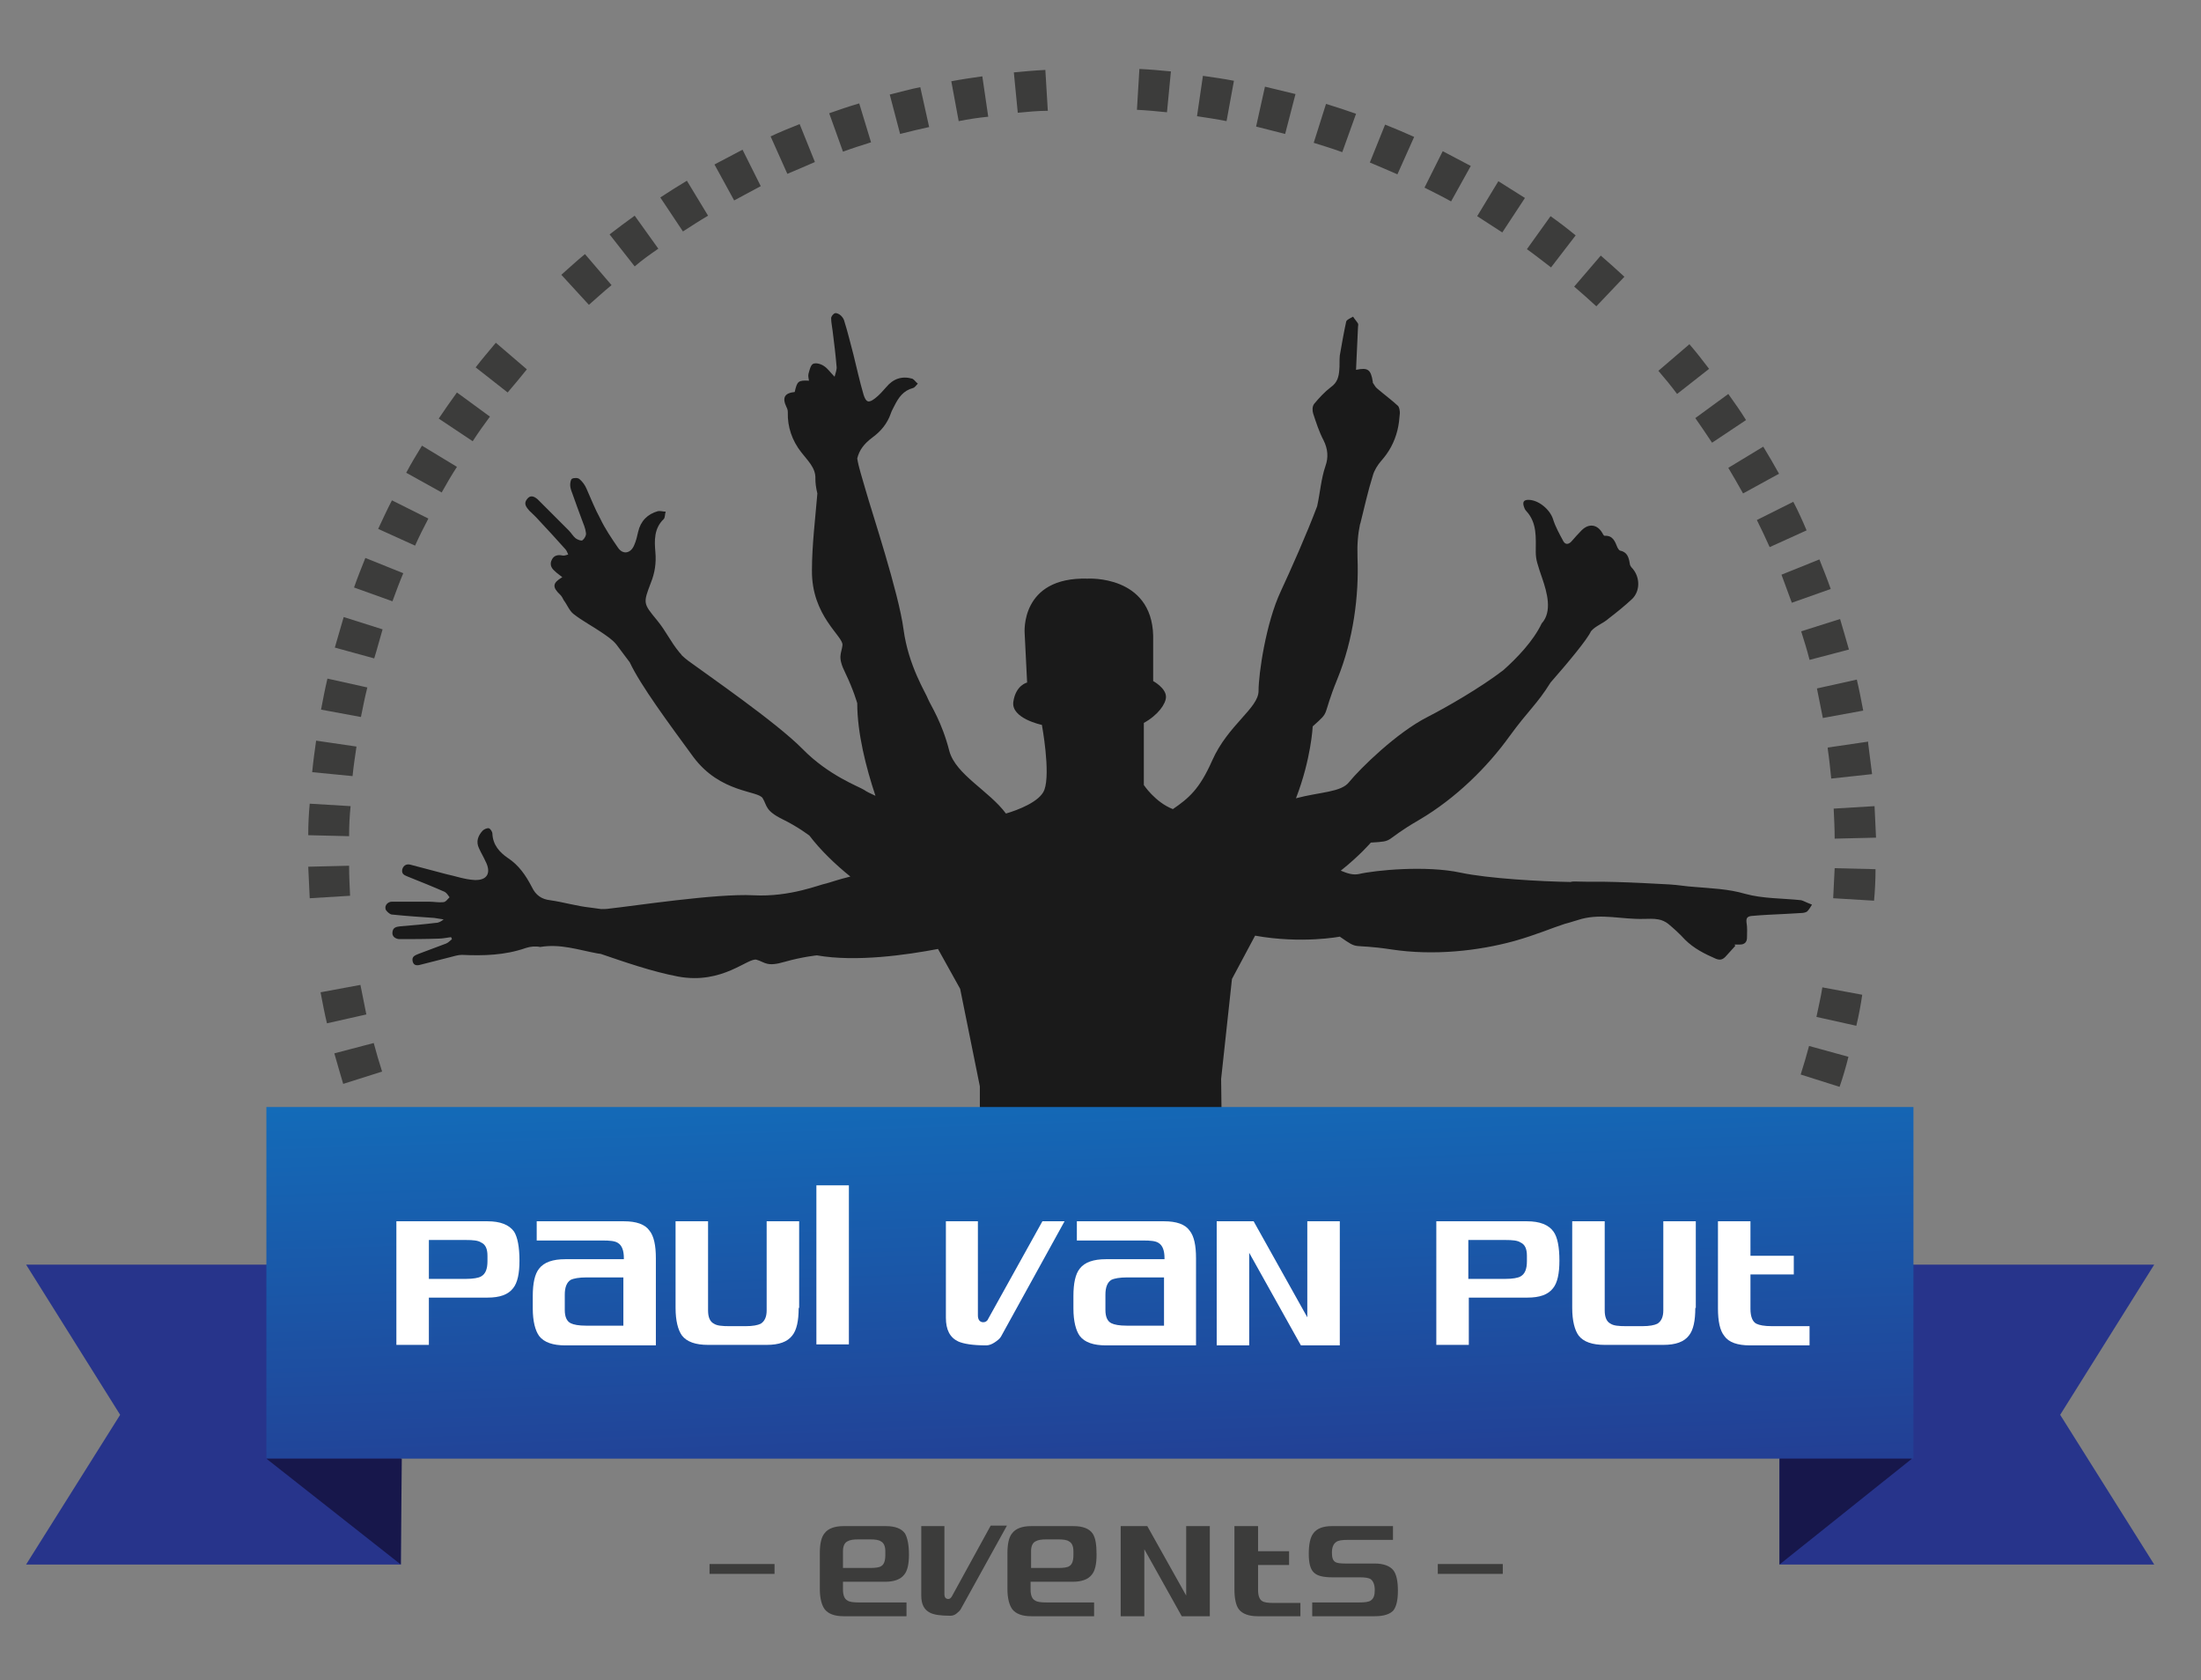 <?xml version="1.0" encoding="utf-8"?>
<!-- Generator: Adobe Illustrator 28.1.0, SVG Export Plug-In . SVG Version: 6.00 Build 0)  -->
<svg version="1.1" id="Laag_1" xmlns="http://www.w3.org/2000/svg" xmlns:xlink="http://www.w3.org/1999/xlink" x="0px" y="0px"
	 viewBox="0 0 447 341.2" style="enable-background:new 0 0 447 341.2;" xml:space="preserve">
<rect x="0" y="0" width="447" height="341.2" fill="#808080" stroke="none"/>
<style type="text/css">
	.st0{fill:#1A1A1A;}
	.st1{fill:#27348B;}
	.st2{fill:#3C3C3B;}
	.st3{fill:url(#SVGID_1_);}
	.st4{fill:#17174B;}
	.st5{fill:#FFFFFF;}
</style>
<path class="st0" d="M365.8,182.8c-3.8-0.4-7.8-0.3-11.4-1.3c-3.4-1-6.9-1.1-10.3-1.4c-1.7-0.1-3.3-0.4-5-0.5
	c-3.7-0.2-7.4-0.4-11.1-0.5c-2.7-0.1-5.4,0-8.1-0.1c-0.4,0-0.7,0-0.9,0.1c-6-0.1-16.8-0.7-22.4-1.9c-7-1.5-17.3-0.5-20.7,0.3
	c-1.1,0.2-2.2-0.1-3.6-0.7c3.9-3.1,6.1-5.7,6.1-5.7c5.1-0.3,2.2-0.2,9.8-4.6c7.5-4.4,13.9-10.8,18.3-16.9c4-5.5,5.6-6.5,8.4-11
	c3.6-4.1,7.5-8.8,8.2-10.4c0.9-1.1,2.5-1.6,3.6-2.6c1.7-1.3,3.3-2.6,4.8-4c1.6-1.6,1.6-4.3,0.1-6.1c-0.3-0.3-0.6-0.7-0.6-1
	c-0.2-1.3-0.5-2.4-2-2.7c-0.2-0.1-0.4-0.4-0.5-0.6c-0.5-1.2-0.9-2.5-2.6-2.4c-0.2,0-0.4-0.4-0.5-0.6c-1-1.7-2.7-2-4.2-0.5
	c-0.7,0.7-1.4,1.5-2.1,2.3c-0.6,0.6-1.2,0.6-1.6-0.1c-0.8-1.5-1.6-2.9-2.1-4.5c-0.6-1.9-2.9-3.9-5-3.9c-1,0-1.2,0.5-0.9,1.4
	c0.1,0.3,0.2,0.6,0.5,0.9c2.2,2.4,1.9,5.4,1.9,8.3c0,0.7,0.1,1.5,0.3,2.2c0.3,1,0.6,2,1,3.1c1,2.9,2.1,6.8-0.1,9.2
	c-1.7,3.6-5.1,7.1-7.8,9.5c-4.7,3.6-11.5,7.5-15.4,9.5c-6.3,3.2-13.7,10.5-15.9,13.2c-1.6,2.1-5.9,2-10.8,3.3
	c3.1-8,3.4-14.6,3.4-14.6c3.8-3.4,1.7-1.5,5-9.6c3.3-8.1,4.4-17,4.1-24.6c-0.1-2.8,0.1-4.9,0.5-6.8c0-0.1,0.1-0.2,0.1-0.3
	c0.8-3.2,1.5-6.4,2.5-9.6c0.3-1.1,1-2.2,1.7-3c1.6-1.8,2.7-3.8,3.3-6.2c0.3-1.2,0.4-2.3,0.5-3.5c0-0.5-0.1-1.2-0.4-1.5
	c-1.3-1.2-2.8-2.3-4.2-3.5c-0.4-0.3-0.6-0.8-0.9-1.2c0-0.1,0-0.2,0-0.2c-0.4-2.5-1-2.9-3.4-2.4c0.1-2.9,0.3-5.8,0.4-8.7
	c0-0.2,0.1-0.5,0-0.7c-0.3-0.5-0.7-0.9-1-1.4c-0.5,0.3-1.3,0.6-1.4,1c-0.5,2.3-0.9,4.6-1.3,6.9c-0.1,1,0,2-0.1,2.9
	c-0.1,1.4-0.4,2.6-1.7,3.5c-1.3,1-2.4,2.2-3.4,3.4c-0.4,0.5-0.4,1.4-0.2,2c0.6,1.8,1.2,3.7,2.1,5.4c0.9,1.8,1,3.5,0.4,5.2
	c-0.9,2.6-1.1,5.5-1.7,8.2c-2.1,5.6-5.4,13-7.4,17.3c-3,6.4-4.5,16.7-4.5,20.2c0,3.5-6.2,6.9-9.4,14.1c-2.6,5.9-4.8,7.7-8,9.9
	c-3.6-1.4-5.9-4.9-5.9-4.9v-12.6c2.9-1.6,4.5-3.9,4.5-5.3c0-1.8-2.6-3.2-2.6-3.2v-9.2c-0.3-12.4-13.3-11.6-13.3-11.6
	c-13.8-0.4-12.8,11.1-12.8,11.1l0.5,10c0,0-2.3,0.5-2.8,3.9s5.8,4.7,5.8,4.7s1.8,9.7,0.5,13.2c-0.9,2.4-5.4,4.1-7.8,4.8
	c-3.4-4.6-10.2-7.9-11.5-12.7c-1.5-5.9-3.8-9.3-4.3-10.5c-0.4-1.2-4-6.7-5-14.2c-1-7.5-6.4-23.7-7.7-28.3c-0.7-2.5-1.4-4.5-1.7-6.4
	c0.4-1.7,1.4-3,3-4.2c1.8-1.3,3.1-2.9,3.8-4.9c0.2-0.6,0.5-1.1,0.8-1.7c0.8-1.6,1.8-3,3.7-3.5c0.4-0.1,0.7-0.6,1-0.9
	c-0.4-0.3-0.7-0.8-1.1-1c-2.1-0.6-3.9,0-5.3,1.7c-0.7,0.8-1.5,1.7-2.3,2.3c-1.3,1-1.8,0.8-2.3-0.7c-0.8-2.7-1.4-5.5-2.1-8.3
	c-0.6-2.2-1.1-4.4-1.8-6.6c-0.1-0.5-0.4-0.9-0.7-1.2c-0.3-0.3-0.9-0.6-1.2-0.5c-0.4,0.1-0.8,0.7-0.8,1c0,0.9,0.2,1.7,0.3,2.6
	c0.3,2.4,0.6,4.8,0.8,7.2c0.1,0.6-0.2,1.3-0.4,2.1c-0.9-0.9-1.4-1.7-2.2-2.2c-0.6-0.4-1.6-0.7-2.2-0.4c-0.5,0.3-0.7,1.3-0.9,2
	c-0.1,0.4,0,0.9,0.1,1.4c-2.2-0.1-2.4,0.1-2.9,2.3c-2,0.2-2.6,1.1-1.7,3c0.2,0.4,0.3,0.7,0.3,1.1c-0.1,3,0.9,5.8,2.7,8.1
	c1.3,1.7,3,3.2,2.9,5.4c0,0.8,0.1,1.8,0.4,3c-0.4,4.9-1.1,10.5-1.1,15.6c-0.1,9.3,6.4,13.4,6.2,15.2c-0.2,1.8-1.1,2.3,0.6,5.7
	c1.6,3.3,2.4,6.1,2.4,6.1c0,6.1,1.8,13.1,3.7,18.8c-1.1-0.5-1.9-0.9-2.3-1.2c-1.1-0.7-7.2-2.9-12.5-8.3
	c-5.3-5.4-19.4-15.1-23.2-17.9c-0.5-0.4-0.9-0.7-1.3-1.1c-0.2-0.3-0.4-0.5-0.5-0.6c-1.9-2.3-2.7-4.3-4.6-6.6
	c-2.8-3.4-2.8-3.4-1.2-7.6c0.8-2,1.1-4,0.9-6.2c-0.2-2.3-0.3-4.8,1.7-6.7c0.3-0.3,0.2-1,0.4-1.5c-0.5,0-1.1-0.2-1.6-0.1
	c-2.1,0.6-3.5,2-4,4.2c-0.2,0.9-0.4,1.8-0.8,2.7c-0.7,1.7-2.3,2-3.3,0.5c-1.3-1.9-2.6-3.8-3.6-5.9c-1.1-2-1.9-4.1-2.8-6.1
	c-0.3-0.7-0.8-1.4-1.4-1.9c-0.3-0.3-1.1-0.3-1.5-0.1c-0.3,0.1-0.4,0.9-0.4,1.3c0,0.5,0.2,1.1,0.4,1.6c0.7,1.9,1.3,3.7,2,5.5
	c0.3,0.8,0.7,1.7,0.8,2.6c0.1,0.5-0.3,1.2-0.7,1.5c-0.2,0.2-1-0.1-1.4-0.4c-0.5-0.4-0.9-1.1-1.4-1.6c-2.1-2.1-4.2-4.2-6.3-6.3
	c-0.7-0.6-1.5-1-2.2,0c-0.7,0.9-0.1,1.6,0.5,2.3c0.6,0.6,1.3,1.2,1.9,1.9c1.8,1.9,3.6,3.9,5.4,5.9c0.3,0.3,0.4,0.7,0.6,1.1
	c-0.4,0.1-0.8,0.3-1.2,0.2c-0.9-0.2-1.7,0-2.1,0.8c-0.5,0.9-0.2,1.7,0.5,2.3c0.5,0.5,1.1,0.9,1.6,1.3c-2,1.2-2.1,2-0.4,3.6
	c0.3,0.3,0.5,0.7,0.7,1.1c0.7,0.9,1.1,2.1,2,2.8c1.8,1.4,3.9,2.5,5.8,3.8c1,0.7,2.1,1.4,2.9,2.4c0.9,1.2,1.8,2.4,2.7,3.6
	c2.2,4.7,8,12.5,12.9,19.2c5.5,7.4,13.2,6.8,14.1,8.4c0.9,1.5,0.5,2.5,3.9,4.2c3.3,1.6,5.6,3.4,5.6,3.4c2.2,2.9,5.2,5.8,8.3,8.3
	c-2.5,0.6-4.1,1.2-4.9,1.4c-1.3,0.2-7.3,2.8-14.8,2.4c-7.5-0.4-24.5,2.2-29.2,2.7c-0.6,0.1-1.2,0.1-1.7,0.1
	c-0.8-0.1-1.5-0.2-2.2-0.3c-2.8-0.3-5.4-1.1-8.2-1.5c-1.7-0.2-2.9-1-3.7-2.7c-1.2-2.3-2.6-4.4-4.9-5.9c-1.6-1.1-3-2.6-3.1-4.9
	c0-0.4-0.4-1-0.7-1.1c-0.4-0.1-1,0.2-1.3,0.5c-0.9,1-1.4,2.2-0.7,3.6c0.4,0.9,0.9,1.7,1.3,2.6c1.2,2.3,0.4,3.9-2.2,3.8
	c-2-0.1-3.9-0.8-5.8-1.2c-2.4-0.6-4.8-1.3-7.2-1.9c-0.7-0.2-1.4,0-1.7,0.9c-0.2,1,0.4,1.2,1.1,1.5c2.5,1,5,2,7.5,3.1
	c0.4,0.2,0.7,0.7,1,1.1c-0.4,0.4-0.8,1-1.3,1c-0.9,0.1-1.9-0.1-2.9-0.1c-2.5,0-5,0-7.5,0c-0.8,0-1.5,0.7-1.3,1.5
	c0.1,0.4,0.8,1,1.2,1.1c2.9,0.3,5.8,0.5,8.7,0.7c0.6,0.1,1.3,0.2,1.9,0.3c-0.5,0.4-1,0.7-1.6,0.7c-2.4,0.3-4.8,0.5-7.2,0.7
	c-0.8,0.1-1.5,0.2-1.6,1.2c-0.1,0.9,0.6,1.3,1.3,1.4c2.7,0,5.4,0,8.1-0.1c0.8,0,1.7-0.2,2.5-0.3c0.1,0.1,0.1,0.3,0.2,0.4
	c-0.4,0.3-0.7,0.7-1.2,0.9c-1.9,0.7-3.7,1.4-5.6,2.1c-0.7,0.3-1.4,0.5-1.2,1.5c0.2,0.9,0.9,0.9,1.6,0.7c2-0.5,3.9-1,5.9-1.5
	c0.8-0.2,1.7-0.5,2.5-0.5c4.4,0.2,8.7,0.1,13-1.4c0.9-0.3,2-0.4,2.9-0.2c4.1-0.7,7.8,0.6,11.6,1.3c0.2,0,0.5,0.1,0.7,0.1
	c4.7,1.6,10.4,3.6,15.7,4.6c9.1,1.7,14.3-4,16-3.4c1.7,0.5,2,1.5,5.7,0.4c3.5-1,6.5-1.3,6.5-1.3c8,1.4,18.3-0.1,24.6-1.3l4.5,8.1
	l4,19.8v21.6c0,0,1.3,5.8,22.3,5.8s27-4.7,27-4.7l-0.3-24.2l2.2-20.3l4.7-8.8c9.5,1.7,17.2,0.2,17.2,0.2c4.2,2.9,1.9,1.3,10.5,2.6
	c8.6,1.3,17.6,0.3,24.9-1.7c4.6-1.3,7.5-2.6,10.3-3.5c0,0,0,0,0,0c1.2-0.3,2.3-0.7,3.4-1c4.2-1.1,8.1,0.1,12.5,0
	c1,0,2.1-0.1,3.1,0.1c0.7,0.1,1.5,0.5,2,0.9c1.2,1,2.3,2,3.4,3.2c1.8,1.8,4,2.9,6.3,3.9c0.8,0.3,1.3,0.2,1.9-0.4
	c0.7-0.8,1.4-1.5,2-2.2c0-0.1-0.1-0.2-0.1-0.3c0.4,0,0.7,0,1.1,0c0.9,0,1.4-0.5,1.4-1.4c0-1,0.1-2-0.1-3.1c-0.1-0.9,0.2-1.2,1-1.3
	c2.2-0.2,4.4-0.3,6.6-0.4c1.2-0.1,2.4-0.1,3.5-0.2c0.4,0,0.9-0.1,1.2-0.3c0.4-0.4,0.7-0.9,1-1.4
	C366.7,183.2,366.2,182.9,365.8,182.8z"/>
<polygon class="st1" points="5.3,317.7 81.4,317.7 81.4,256.8 5.3,256.8 24.4,287.3 "/>
<polygon class="st1" points="437.5,317.7 361.4,317.7 361.4,256.8 437.5,256.8 418.4,287.3 "/>
<path d="M57.8,113.3"/>
<g>
	<path class="st2" d="M184.6,315.7c0,1.9-0.3,3.3-1,4.1c-0.7,0.9-2,1.4-3.8,1.4h-8.6v1.6c0,1.1,0.3,1.9,0.9,2.2
		c0.4,0.3,1.2,0.4,2.3,0.4h9.7v2.8h-12.8c-1.8,0-3.1-0.5-3.8-1.4c-0.6-0.8-1-2.2-1-4.1v-7.3c0-1.9,0.3-3.3,1-4.1
		c0.7-0.9,2-1.4,3.8-1.4h8.6c1.9,0,3.2,0.5,3.9,1.5C184.3,312.3,184.6,313.7,184.6,315.7z M179.8,315.8v-0.8c0-1-0.3-1.7-0.9-2
		c-0.4-0.3-1.2-0.4-2.2-0.4h-2.3c-1.1,0-1.8,0.1-2.3,0.4c-0.6,0.3-0.9,1-0.9,2v3.4h5.5c1.1,0,1.9-0.1,2.3-0.4
		C179.5,317.7,179.8,317,179.8,315.8z"/>
	<path class="st2" d="M187,309.9h4.8v13.8c0,0.7,0.3,1,0.8,1c0.3,0,0.5-0.2,0.7-0.5l7.9-14.4h3.3l-9.4,17c-0.2,0.3-0.5,0.6-0.9,0.9
		c-0.4,0.3-0.8,0.4-1.2,0.4c-2,0-3.3-0.2-4.1-0.6c-1.2-0.6-1.8-1.7-1.8-3.5V309.9z"/>
	<path class="st2" d="M222.7,315.7c0,1.9-0.3,3.3-1,4.1c-0.7,0.9-2,1.4-3.8,1.4h-8.6v1.6c0,1.1,0.3,1.9,0.9,2.2
		c0.4,0.3,1.2,0.4,2.3,0.4h9.7v2.8h-12.8c-1.8,0-3.1-0.5-3.8-1.4c-0.6-0.8-1-2.2-1-4.1v-7.3c0-1.9,0.3-3.3,1-4.1
		c0.7-0.9,2-1.4,3.8-1.4h8.6c1.9,0,3.2,0.5,3.9,1.5C222.5,312.3,222.7,313.7,222.7,315.7z M218,315.8v-0.8c0-1-0.3-1.7-0.9-2
		c-0.4-0.3-1.2-0.4-2.2-0.4h-2.3c-1.1,0-1.8,0.1-2.3,0.4c-0.6,0.3-0.9,1-0.9,2v3.4h5.5c1.1,0,1.9-0.1,2.3-0.4
		C217.7,317.7,218,317,218,315.8z"/>
	<path class="st2" d="M245.7,328.2h-5.7l-7.6-13.6v13.6h-4.8v-18.3h5.4l7.9,14.1v-14.1h4.8V328.2z"/>
	<path class="st2" d="M264,328.2h-8.6c-1.8,0-3.1-0.5-3.8-1.4c-0.6-0.8-0.9-2.2-0.9-4.1v-12.8h4.8v5.1h6.3v2.8h-6.3v5.1
		c0,1.1,0.3,1.9,0.8,2.2c0.4,0.3,1.2,0.4,2.3,0.4h5.5V328.2z"/>
	<path class="st2" d="M283.9,323c0,1.9-0.3,3.2-0.9,4c-0.7,0.8-2,1.2-3.8,1.2h-12.7v-2.8h9.6c1.1,0,1.9-0.1,2.3-0.4
		c0.6-0.4,0.8-1.1,0.8-2.1c0-1.1-0.3-1.8-0.8-2.2c-0.4-0.3-1.2-0.4-2.3-0.4h-5.5c-1.9,0-3.1-0.3-3.8-1c-0.7-0.7-1-1.9-1-3.8
		c0-1.9,0.3-3.3,0.9-4.1c0.7-1,2-1.5,3.8-1.5h12.4v2.8h-9.2c-1.1,0-1.9,0.1-2.3,0.4c-0.6,0.4-0.9,1.1-0.9,2.2c0,1,0.2,1.6,0.7,1.9
		c0.3,0.2,1,0.3,2.1,0.3h5.9c1.8,0,3.1,0.5,3.8,1.4C283.6,319.7,283.9,321.1,283.9,323z"/>
</g>
<linearGradient id="SVGID_1_" gradientUnits="userSpaceOnUse" x1="216.602" y1="119.969" x2="223.398" y2="321.599">
	<stop  offset="1.477833e-02" style="stop-color:#009FE3"/>
	<stop  offset="1" style="stop-color:#27348B"/>
</linearGradient>
<rect x="54.1" y="224.8" class="st3" width="334.5" height="71.4"/>
<polygon class="st4" points="54.1,296.2 81.4,317.7 81.6,296.2 "/>
<polygon class="st4" points="388.3,296.2 361.4,317.7 361.4,296.2 "/>
<g>
	<path class="st5" d="M105.5,256c0,2.6-0.4,4.5-1.3,5.6c-1,1.3-2.7,1.9-5.2,1.9H87.1v9.6h-6.6V248H99c2.6,0,4.4,0.7,5.4,2.1
		C105.1,251.2,105.5,253.2,105.5,256z M99,256.1v-1.1c0-1.4-0.4-2.3-1.3-2.7c-0.6-0.4-1.6-0.5-3.1-0.5h-7.5v7.9h7.5
		c1.5,0,2.6-0.2,3.1-0.5C98.6,258.7,99,257.7,99,256.1z"/>
	<path class="st5" d="M133.2,273.2h-18.4c-2.5,0-4.3-0.6-5.3-1.9c-0.8-1.1-1.3-3-1.3-5.6v-2.5c0-2.6,0.4-4.5,1.3-5.6
		c1-1.3,2.8-1.9,5.3-1.9h11.9v-0.2c0-1.6-0.4-2.6-1.2-3.1c-0.6-0.4-1.6-0.5-3.2-0.5H109V248h17.7c2.5,0,4.3,0.6,5.2,1.9
		c0.9,1.1,1.3,3,1.3,5.6V273.2z M126.6,269.4v-10h-7.5c-1.5,0-2.6,0.2-3.2,0.5c-0.8,0.5-1.2,1.5-1.2,3v3.1c0,1.4,0.4,2.3,1.2,2.7
		c0.6,0.3,1.6,0.5,3.2,0.5H126.6z"/>
	<path class="st5" d="M162.2,265.6c0,2.6-0.4,4.5-1.3,5.6c-1,1.3-2.7,1.9-5.2,1.9h-11.9c-2.5,0-4.3-0.6-5.3-1.9
		c-0.8-1.1-1.3-3-1.3-5.6V248h6.6v18.1c0,1.4,0.4,2.3,1.2,2.7c0.6,0.4,1.6,0.5,3.2,0.5h3.2c1.5,0,2.5-0.2,3.1-0.5
		c0.8-0.5,1.2-1.4,1.2-2.7V248h6.6V265.6z"/>
	<path class="st5" d="M172.4,273h-6.6v-32.3h6.6V273z"/>
	<path class="st5" d="M192,248h6.6v19.1c0,0.9,0.4,1.4,1.1,1.4c0.4,0,0.8-0.2,1-0.7l11-19.8h4.5l-12.9,23.4
		c-0.2,0.4-0.7,0.8-1.3,1.2c-0.6,0.4-1.2,0.6-1.7,0.6c-2.7,0-4.6-0.3-5.7-0.8c-1.7-0.8-2.5-2.4-2.5-4.8V248z"/>
	<path class="st5" d="M243,273.2h-18.4c-2.5,0-4.3-0.6-5.3-1.9c-0.8-1.1-1.3-3-1.3-5.6v-2.5c0-2.6,0.4-4.5,1.3-5.6
		c1-1.3,2.8-1.9,5.3-1.9h11.9v-0.2c0-1.6-0.4-2.6-1.2-3.1c-0.6-0.4-1.6-0.5-3.2-0.5h-13.4V248h17.7c2.5,0,4.3,0.6,5.2,1.9
		c0.9,1.1,1.3,3,1.3,5.6V273.2z M236.4,269.4v-10h-7.5c-1.5,0-2.6,0.2-3.2,0.5c-0.8,0.5-1.2,1.5-1.2,3v3.1c0,1.4,0.4,2.3,1.2,2.7
		c0.6,0.3,1.6,0.5,3.2,0.5H236.4z"/>
	<path class="st5" d="M272.1,273.2h-7.9l-10.5-18.8v18.8h-6.6V248h7.5l10.9,19.5V248h6.6V273.2z"/>
	<path class="st5" d="M316.7,256c0,2.6-0.4,4.5-1.3,5.6c-1,1.3-2.7,1.9-5.2,1.9h-11.9v9.6h-6.6V248h18.4c2.6,0,4.4,0.7,5.4,2.1
		C316.3,251.2,316.7,253.2,316.7,256z M310.1,256.1v-1.1c0-1.4-0.4-2.3-1.3-2.7c-0.6-0.4-1.6-0.5-3.1-0.5h-7.5v7.9h7.5
		c1.5,0,2.6-0.2,3.1-0.5C309.7,258.7,310.1,257.7,310.1,256.1z"/>
	<path class="st5" d="M344.3,265.6c0,2.6-0.4,4.5-1.3,5.6c-1,1.3-2.7,1.9-5.2,1.9h-11.9c-2.5,0-4.3-0.6-5.3-1.9
		c-0.8-1.1-1.3-3-1.3-5.6V248h6.6v18.1c0,1.4,0.4,2.3,1.2,2.7c0.6,0.4,1.6,0.5,3.2,0.5h3.2c1.5,0,2.5-0.2,3.1-0.5
		c0.8-0.5,1.2-1.4,1.2-2.7V248h6.6V265.6z"/>
	<path class="st5" d="M367.3,273.2h-11.9c-2.5,0-4.3-0.6-5.2-1.9c-0.9-1.1-1.3-3-1.3-5.6V248h6.6v7h8.8v3.8h-8.8v7
		c0,1.5,0.4,2.6,1.2,3c0.6,0.3,1.6,0.5,3.2,0.5h7.6V273.2z"/>
</g>
<rect x="292" y="317.6" class="st2" width="13.2" height="2"/>
<path class="st2" d="M373.6,220.7l-7.9-2.5c0.6-1.9,1.2-3.9,1.7-5.8l8,2.2C374.9,216.6,374.3,218.7,373.6,220.7z M69.7,220.1
	c-0.6-2-1.2-4.1-1.8-6.2l8-2.1c0.5,1.9,1.1,3.9,1.7,5.8L69.7,220.1z M377,208.3l-8.1-1.8c0.4-2,0.9-4,1.2-6l8.1,1.5
	C377.9,204.1,377.5,206.2,377,208.3z M66.4,207.8c-0.5-2.1-0.9-4.2-1.3-6.3l8.1-1.5c0.4,2,0.8,4,1.2,6L66.4,207.8z M380.6,182.9
	l-8.3-0.5c0.1-2,0.2-4.1,0.3-6.1l8.3,0.2C380.9,178.6,380.8,180.8,380.6,182.9z M62.9,182.4c-0.1-2.1-0.2-4.3-0.3-6.4l8.3-0.2
	c0,2,0.1,4.1,0.2,6.1L62.9,182.4z M372.6,170.3c0-2-0.1-4-0.2-6.1l8.3-0.5c0.1,2.1,0.2,4.3,0.3,6.4L372.6,170.3z M70.9,169.8
	l-8.3-0.2c0-2.1,0.1-4.3,0.3-6.4l8.3,0.5C71,165.7,70.9,167.7,70.9,169.8z M371.9,158.1c-0.2-2-0.4-4-0.7-6l0-0.3l8.2-1.2l0,0.3
	c0.3,2.1,0.5,4.2,0.8,6.3L371.9,158.1z M71.6,157.6l-8.2-0.8c0.2-2.1,0.5-4.3,0.8-6.4l8.2,1.2C72.1,153.6,71.8,155.6,71.6,157.6z
	 M370.2,145.8c-0.4-2-0.8-4-1.2-6l8.1-1.8c0.5,2.1,0.9,4.2,1.3,6.3L370.2,145.8z M73.3,145.6l-8.1-1.5c0.4-2.1,0.8-4.2,1.3-6.3
	l8.1,1.8C74.1,141.6,73.7,143.6,73.3,145.6z M367.5,134c-0.5-2-1.1-3.9-1.7-5.8l7.9-2.5c0.6,2,1.2,4.1,1.8,6.2L367.5,134z M76,133.7
	l-8-2.2c0.6-2.1,1.2-4.1,1.8-6.2l7.9,2.5C77.1,129.8,76.6,131.8,76,133.7z M363.9,122.4c-0.7-1.9-1.4-3.8-2.1-5.7l7.7-3.1
	c0.8,2,1.6,4,2.3,6L363.9,122.4z M79.7,122.1l-7.8-2.8c0.7-2,1.5-4,2.3-6l7.7,3.1C81.1,118.3,80.4,120.2,79.7,122.1z M359.4,111.1
	c-0.8-1.8-1.7-3.7-2.6-5.5l7.4-3.7c1,1.9,1.9,3.9,2.7,5.8L359.4,111.1z M84.3,110.8l-7.5-3.4c0.9-1.9,1.8-3.9,2.8-5.8l7.4,3.7
	C86,107.2,85.1,109,84.3,110.8z M354,100.2c-1-1.8-2-3.5-3-5.2l7.1-4.3c1.1,1.8,2.2,3.7,3.2,5.5L354,100.2z M89.7,100l-7.2-4
	c1-1.9,2.1-3.7,3.2-5.5l7.1,4.3C91.7,96.5,90.7,98.2,89.7,100z M347.7,89.9c-1.1-1.7-2.3-3.4-3.4-5L351,80c1.2,1.7,2.5,3.5,3.6,5.3
	L347.7,89.9z M96,89.6L89.1,85c1.2-1.8,2.4-3.5,3.7-5.3l6.7,4.9C98.3,86.2,97.1,87.9,96,89.6z M340.6,80c-1.2-1.6-2.5-3.2-3.8-4.7
	l6.3-5.4c1.4,1.6,2.7,3.3,4,5L340.6,80z M103.1,79.7l-6.5-5.1c1.3-1.7,2.7-3.3,4.1-5L107,75C105.7,76.6,104.4,78.2,103.1,79.7z
	 M324.2,62.2c-1.5-1.4-3-2.7-4.5-4l5.4-6.3c1.6,1.4,3.2,2.8,4.8,4.3L324.2,62.2z M119.6,61.9l-5.6-6.1c1.6-1.4,3.2-2.9,4.8-4.2
	l5.4,6.3C122.6,59.2,121.1,60.6,119.6,61.9z M315,54.3c-1.6-1.2-3.2-2.5-4.9-3.7l4.8-6.7c1.7,1.2,3.4,2.5,5.1,3.9L315,54.3z
	 M128.9,54.1l-5.1-6.5c1.7-1.3,3.4-2.6,5.1-3.8l4.8,6.7C132.1,51.6,130.4,52.8,128.9,54.1z M305.1,47.2c-1.7-1.1-3.4-2.2-5.1-3.3
	l4.3-7.1c1.8,1.1,3.6,2.3,5.4,3.4L305.1,47.2z M138.7,47l-4.6-6.9c1.8-1.2,3.6-2.3,5.4-3.4l4.3,7.1C142.1,44.8,140.4,45.9,138.7,47z
	 M294.7,40.9c-1.8-1-3.6-1.9-5.4-2.8l3.7-7.4c1.9,1,3.8,2,5.7,3L294.7,40.9z M149.1,40.7l-4-7.3c1.9-1,3.8-2,5.7-3l3.7,7.4
	C152.7,38.8,150.9,39.7,149.1,40.7z M283.8,35.4c-1.8-0.8-3.7-1.6-5.6-2.4l3.1-7.7c2,0.8,3.9,1.6,5.9,2.5L283.8,35.4z M159.9,35.3
	l-3.4-7.6c1.9-0.9,3.9-1.7,5.9-2.5l3.1,7.7C163.7,33.7,161.8,34.5,159.9,35.3z M272.6,30.9c-1.9-0.7-3.9-1.3-5.8-1.9l2.5-7.9
	c2,0.6,4.1,1.3,6.1,2L272.6,30.9z M171.2,30.8l-2.8-7.8c2-0.7,4-1.4,6.1-2l2.4,7.9C175,29.5,173.1,30.1,171.2,30.8z M261,27.2
	c-2-0.5-3.9-1-5.9-1.5l1.8-8.1c2.1,0.5,4.2,1,6.2,1.5L261,27.2z M182.8,27.2l-2.1-8c2.1-0.5,4.1-1.1,6.2-1.5l1.8,8.1
	C186.8,26.2,184.8,26.7,182.8,27.2z M249.1,24.6c-2-0.4-4-0.7-6-1l1.2-8.2c2.1,0.3,4.2,0.6,6.3,1L249.1,24.6z M194.7,24.6l-1.5-8.1
	c2.1-0.4,4.2-0.7,6.3-1l1.2,8.2C198.7,23.9,196.7,24.2,194.7,24.6z M206.7,22.9l-0.8-8.2c2.1-0.2,4.3-0.4,6.4-0.5l0.5,8.3
	C210.8,22.5,208.7,22.7,206.7,22.9z M237,22.8c-2-0.2-4-0.4-6.1-0.5l0.5-8.3c2.1,0.1,4.3,0.3,6.4,0.5L237,22.8z"/>
<rect x="144.1" y="317.6" class="st2" width="13.2" height="2"/>
</svg>
